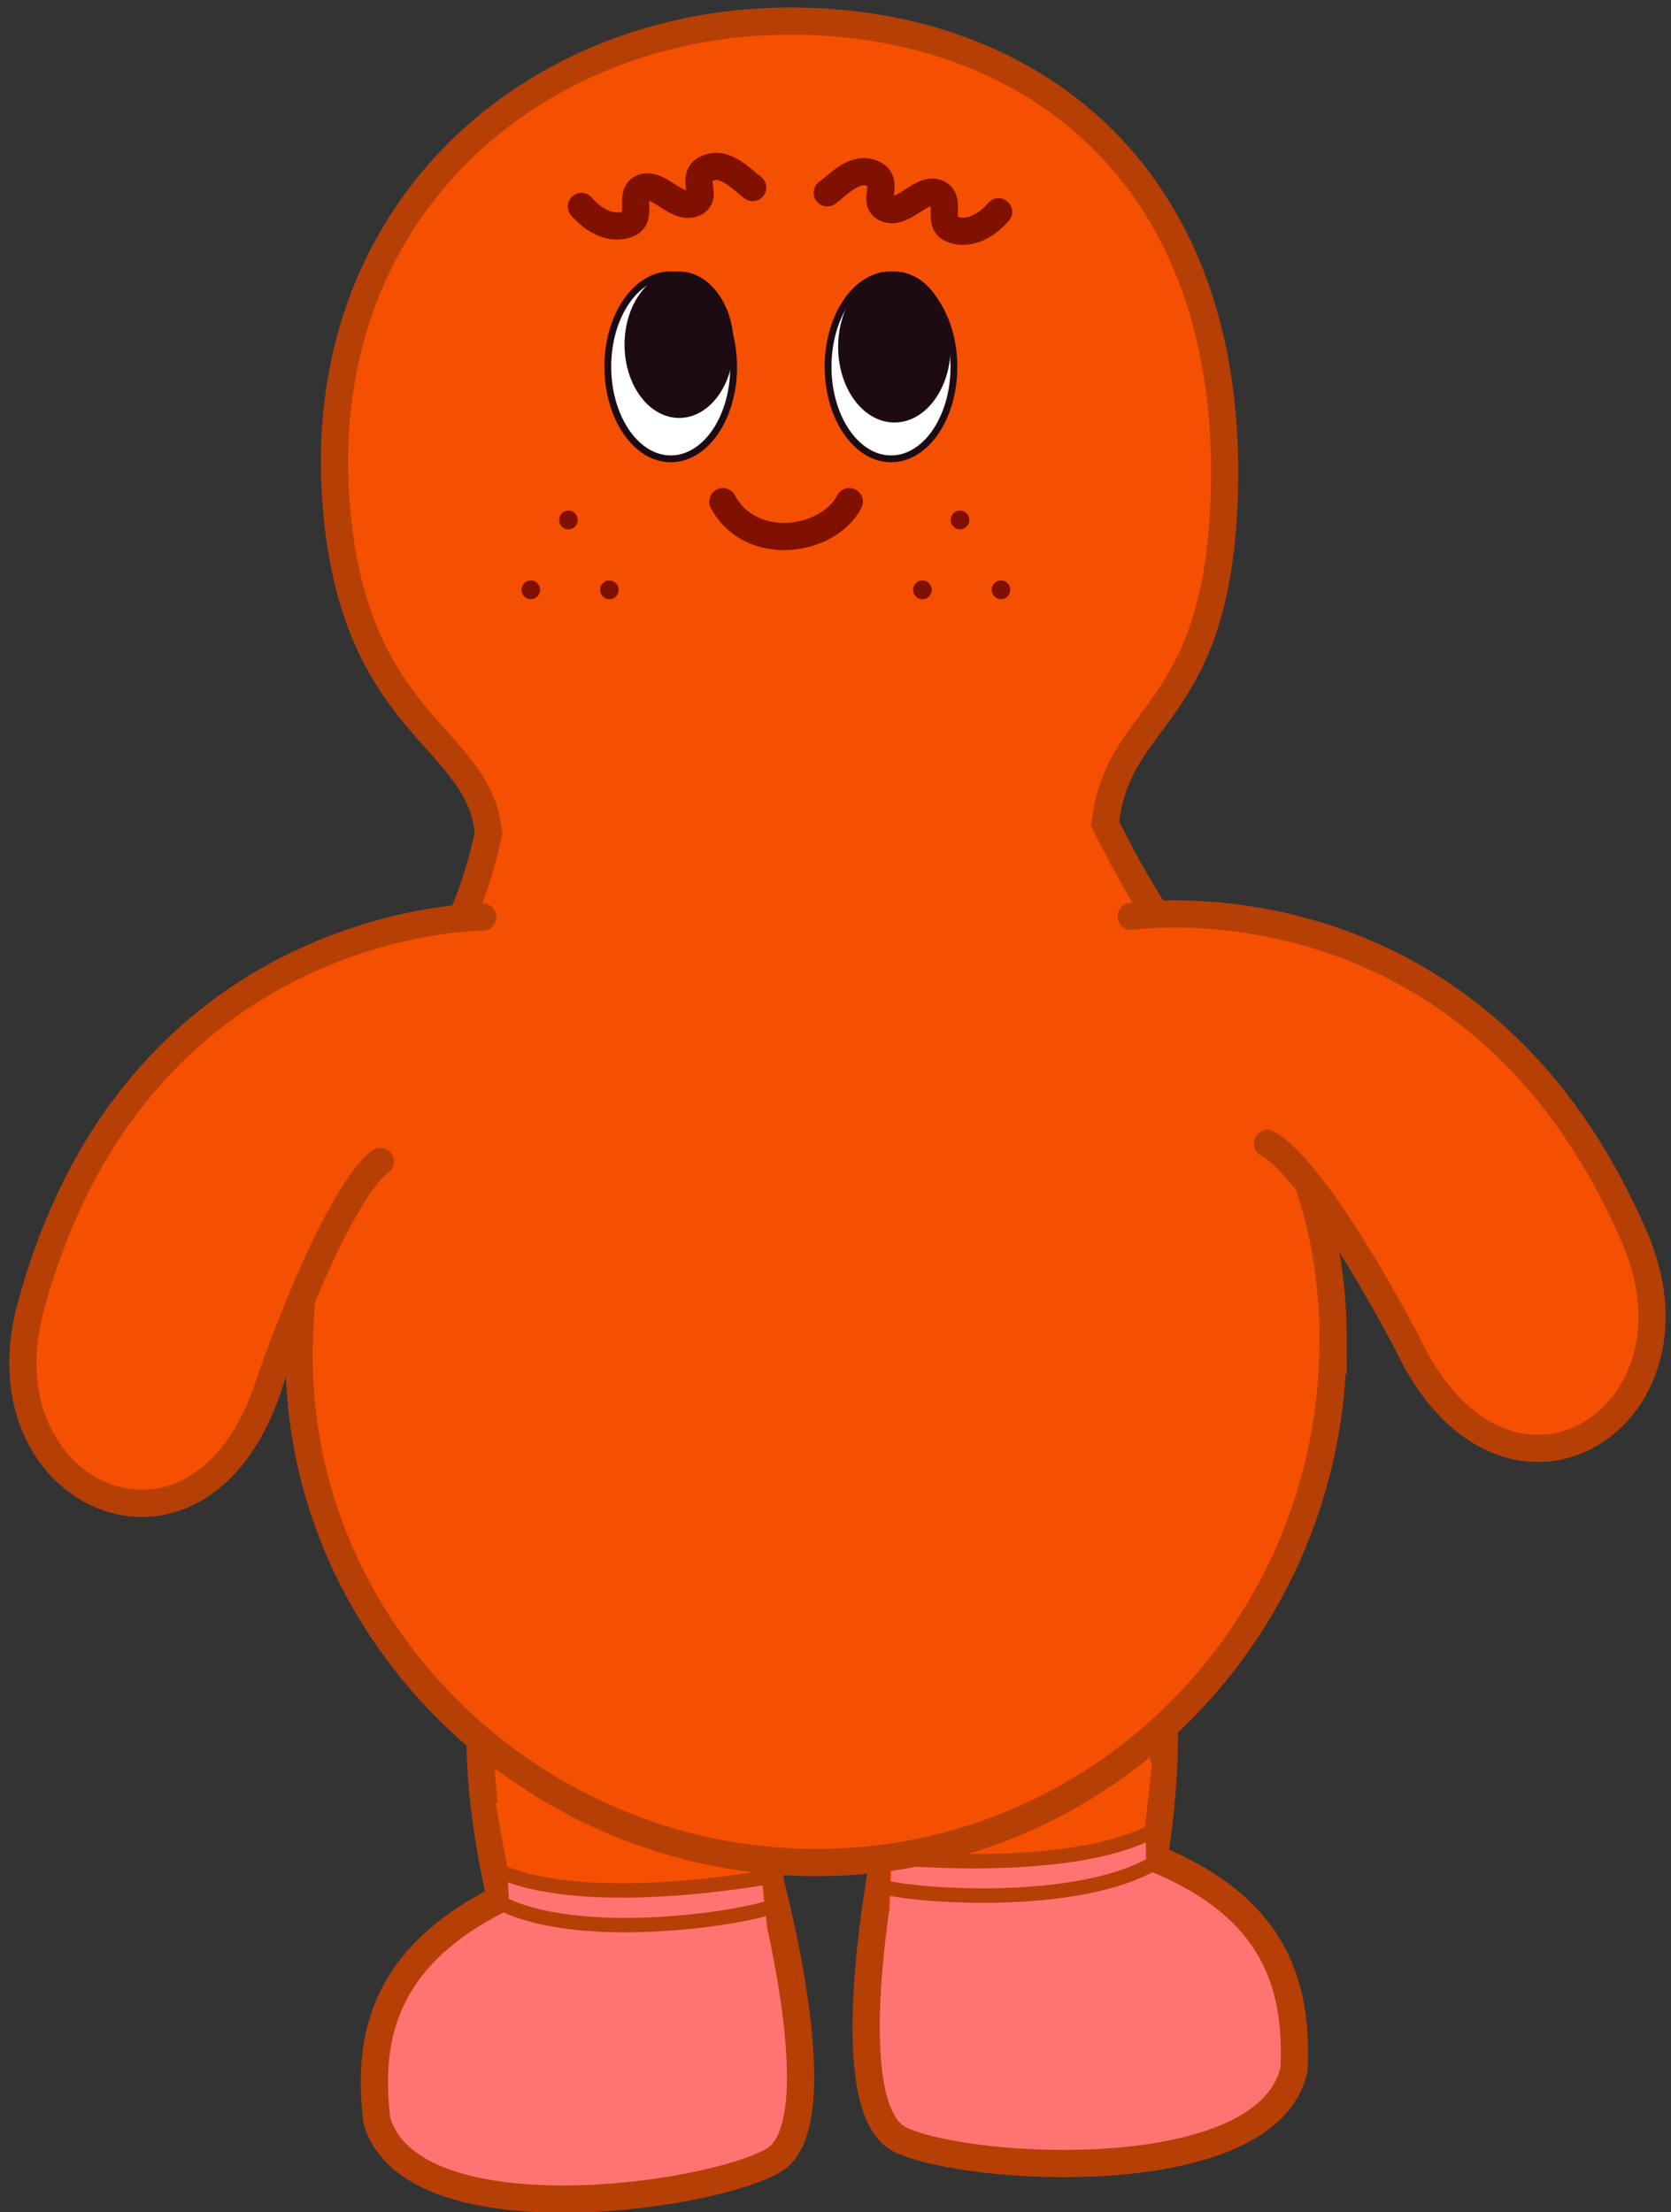 <svg width="173" height="229" viewBox="0 0 173 229" fill="none" xmlns="http://www.w3.org/2000/svg">
<rect x="0" y="0" width="173" height="229" fill="#333333" stroke="none"/>
<g clip-path="url(#clip0_4575_11966)">
<path d="M51.117 192.393C52.016 199.523 58.089 205.135 65.468 205.276C72.471 205.416 78.348 200.583 79.743 194.031C79.744 194.01 79.745 193.996 79.76 193.975C83.11 181.479 92.02 179.416 89.412 166.152C86.454 151.044 40.799 145.598 51.117 192.393Z" fill="#F55001"/>
<path d="M52.506 199.419C53.406 206.553 59.434 208.283 66.818 208.423C74.202 208.564 78.336 200.598 79.74 194.037C79.741 194.016 79.742 194.002 79.757 193.982C83.109 181.48 91.746 176.605 90.541 165.615C88.856 150.326 37.269 139.216 52.506 199.412L52.506 199.419Z" fill="#F55001" stroke="#B63F06" stroke-width="2.82" stroke-miterlimit="10"/>
<path d="M79.132 192.48C79.132 192.48 86.906 219.721 80.07 223.651C73.234 227.58 42.64 231.752 39.022 219.546C37.903 210.481 39.962 202.1 52.829 196.052C51.136 189.181 60.343 185.742 66.408 185.53C71.473 185.356 77.718 187.265 79.132 192.48Z" fill="#FF7373" stroke="#B63F06" stroke-width="2.82" stroke-miterlimit="10"/>
<path d="M81.022 186.079C79.105 190.755 78.322 190.306 79.303 198.115C79.357 198.529 79.416 198.971 79.474 199.435C77.671 206.262 55.686 209.904 54.139 201.886C53.917 200.748 53.702 199.624 53.5 198.536C52.259 191.98 51.325 186.73 51.325 186.73C51.325 186.73 69.677 169.824 81.022 186.079Z" fill="#F55001"/>
<path d="M78.831 193.814C78.831 193.814 60.409 198.479 52.497 193.297C52.743 197.321 52.725 198.743 53.422 201.327C54.714 206.095 59.403 209.45 71.118 208.036C75.217 207.616 78.549 204.41 79.307 201.092C79.646 199.604 79.135 198.292 78.831 193.814Z" fill="#FF7373"/>
<path d="M79.988 194.23C79.988 194.23 61.109 197.851 51.75 193.719" stroke="#B63F06" stroke-width="1.495"/>
<path d="M80.86 197.033C78.226 198.461 59.678 201.445 51.324 196.732" stroke="#B63F06" stroke-width="1.495"/>
<path d="M119.898 188.025C119.522 195.177 113.849 201.228 106.46 201.965C99.071 202.701 93.208 198.34 91.322 191.945C91.32 191.924 91.319 191.91 91.303 191.89C87.029 179.752 77.943 178.419 79.585 165.046C81.445 149.81 126.804 140.744 119.905 188.025L119.898 188.025Z" fill="#F55001"/>
<path d="M119.027 195.113C118.651 202.27 112.733 204.47 105.337 205.207C97.942 205.944 93.212 198.368 91.323 191.961C91.322 191.94 91.32 191.926 91.305 191.906C87.026 179.761 77.997 175.612 78.407 164.601C78.966 149.286 129.891 134.119 119.033 195.106L119.027 195.113Z" fill="#F55001" stroke="#B63F06" stroke-width="2.82" stroke-miterlimit="10"/>
<path d="M91.857 190.458C91.857 190.458 86.118 218.152 93.243 221.513C100.368 224.875 131.265 226.622 133.972 214.205C134.414 205.108 131.729 196.933 118.412 191.934C119.593 184.971 110.132 182.278 104.047 182.543C98.97 182.768 92.876 185.151 91.85 190.451L91.857 190.458Z" fill="#FF7373" stroke="#B63F06" stroke-width="2.82" stroke-miterlimit="10"/>
<path d="M89.488 184.227C91.749 188.707 92.502 188.201 92.089 196.021C92.065 196.441 92.042 196.881 92.014 197.343C94.322 203.966 116.607 205.82 117.565 197.741C117.703 196.59 117.835 195.46 117.956 194.367C118.716 187.77 119.265 182.486 119.265 182.486C119.265 182.486 99.645 167.196 89.473 184.221L89.488 184.227Z" fill="#F55001"/>
<path d="M92.314 191.786C92.314 191.786 111.073 194.929 118.606 189.173C118.659 193.172 118.777 194.578 118.271 197.188C117.328 202.002 112.892 205.698 101.066 205.239C96.93 205.152 93.369 202.251 92.367 199.026C91.918 197.584 92.332 196.245 92.307 191.786L92.314 191.786Z" fill="#FF7373"/>
<path d="M91.164 192.205C91.164 192.205 110.278 194.296 119.304 189.575" stroke="#B63F06" stroke-width="1.495"/>
<path d="M90.539 195.08C93.273 196.269 112.014 197.763 119.999 192.538" stroke="#B63F06" stroke-width="1.495"/>
<path d="M138.009 138.891C137.945 168.761 113.934 192.901 84.38 192.809C54.827 192.716 31.017 168.426 30.99 138.557C30.964 110.896 49.115 100.785 50.228 84.647C51.154 71.258 65.889 57.378 80.758 57.378C94.322 57.378 97.504 67.859 113.02 82.21C119.895 105.281 138.069 112.642 138.009 138.899L138.009 138.891Z" fill="#F55001"/>
<path d="M138.013 138.892C137.949 168.761 113.938 192.901 84.384 192.809C54.831 192.716 29.964 168.404 30.993 138.557C32.016 108.88 46.376 107.426 50.726 85.537C51.267 82.801 52.974 76.125 54.825 73.082C66.933 53.167 70.624 50.46 85.5 50.46C95.588 50.46 97.688 57.214 102.351 67.582C103.955 71.151 108.854 70.938 111.943 79.531C120.636 102.303 138.073 112.642 138.02 138.899L138.013 138.892Z" stroke="#B63F06" stroke-width="2.82"/>
<path d="M51.357 87.09C48.363 74.479 35.687 74.735 34.756 51.614C33.565 22.001 54.543 3.24 79.598 2.235C104.66 1.231 127.6 16.343 126.772 50.68C126.161 75.904 114.834 70.346 112.699 87.026C100.128 71.344 60.148 71.486 51.357 87.09Z" fill="#F55001"/>
<path d="M50.572 86.335C49.758 76.053 36.398 75.412 34.761 51.62C32.718 22.043 54.541 3.24 79.596 2.235C104.658 1.23 127.598 16.343 126.77 50.68C126.2 74.265 115.948 73.438 114.479 84.853" stroke="#B63F06" stroke-width="2.82" stroke-linecap="round"/>
<path d="M69.45 47.498C73.048 47.498 75.96 43.233 75.955 37.971C75.95 32.71 73.03 28.445 69.432 28.445C65.835 28.445 62.922 32.71 62.927 37.971C62.932 43.233 65.852 47.498 69.45 47.498Z" fill="white" stroke="#1D0B14" stroke-width="0.705" stroke-linecap="round" stroke-linejoin="round"/>
<path d="M92.255 47.498C95.852 47.498 98.765 43.233 98.76 37.972C98.755 32.71 95.835 28.445 92.237 28.445C88.639 28.445 85.727 32.71 85.731 37.972C85.736 43.233 88.657 47.498 92.255 47.498Z" fill="white" stroke="#1D0B14" stroke-width="0.705" stroke-linecap="round" stroke-linejoin="round"/>
<path d="M74.836 51.93C77.731 57.31 85.739 56.134 87.928 51.93" stroke="#801100" stroke-width="2.82" stroke-linecap="round" stroke-linejoin="round"/>
<path d="M58.85 54.803C59.383 54.803 59.815 54.366 59.814 53.827C59.814 53.288 59.381 52.85 58.848 52.85C58.315 52.85 57.883 53.288 57.884 53.827C57.884 54.366 58.317 54.803 58.85 54.803Z" fill="#801100"/>
<path d="M54.955 62.034C55.488 62.034 55.92 61.597 55.919 61.058C55.919 60.519 55.486 60.082 54.953 60.082C54.42 60.082 53.989 60.519 53.989 61.058C53.99 61.597 54.422 62.034 54.955 62.034Z" fill="#801100"/>
<path d="M63.092 62.034C63.625 62.034 64.057 61.597 64.056 61.058C64.056 60.519 63.623 60.082 63.09 60.082C62.557 60.082 62.125 60.519 62.126 61.058C62.126 61.597 62.559 62.034 63.092 62.034Z" fill="#801100"/>
<path d="M99.393 54.803C99.926 54.803 100.358 54.366 100.357 53.827C100.357 53.288 99.924 52.851 99.391 52.851C98.858 52.851 98.426 53.288 98.427 53.827C98.427 54.366 98.86 54.803 99.393 54.803Z" fill="#801100"/>
<path d="M95.498 62.035C96.031 62.035 96.463 61.598 96.463 61.059C96.462 60.519 96.029 60.082 95.496 60.082C94.963 60.082 94.532 60.519 94.532 61.059C94.533 61.598 94.965 62.035 95.498 62.035Z" fill="#801100"/>
<path d="M103.635 62.035C104.168 62.035 104.6 61.598 104.599 61.059C104.599 60.519 104.166 60.082 103.633 60.082C103.1 60.082 102.668 60.519 102.669 61.059C102.669 61.598 103.102 62.035 103.635 62.035Z" fill="#801100"/>
<path d="M60.195 21.377C61.833 23.265 63.779 23.799 65.174 23.101C66.569 22.403 65.002 19.973 66.602 19.417C68.202 18.861 70.023 21.69 71.757 21.063C73.491 20.436 71.31 18.313 73.178 17.444C75.045 16.574 76.739 18.548 77.924 19.41" stroke="#801100" stroke-width="2.82" stroke-linecap="round" stroke-linejoin="round"/>
<path d="M70.314 43.266C73.432 43.266 75.957 39.871 75.954 35.684C75.95 31.497 73.418 28.103 70.299 28.103C67.181 28.103 64.656 31.497 64.659 35.684C64.663 39.871 67.195 43.266 70.314 43.266Z" fill="#1D0B14"/>
<path d="M92.603 43.736C95.82 43.736 98.424 40.237 98.419 35.92C98.415 31.603 95.805 28.104 92.589 28.104C89.373 28.104 86.769 31.603 86.773 35.92C86.777 40.237 89.387 43.736 92.603 43.736Z" fill="#1D0B14"/>
<path d="M103.383 21.926C101.749 23.814 99.804 24.348 98.407 23.65C97.011 22.952 98.574 20.522 96.973 19.966C95.372 19.41 93.556 22.239 91.821 21.612C90.086 20.985 92.262 18.862 90.393 17.992C88.524 17.123 86.834 19.097 85.65 19.959" stroke="#801100" stroke-width="2.82" stroke-linecap="round" stroke-linejoin="round"/>
<path d="M32.844 144.65C32.844 144.65 34.658 154.255 39.171 162.826C42.271 168.719 44.459 170.878 48.729 175.894C53.507 181.516 56.413 182.535 57.442 183.091C64.841 187.116 79.17 190.145 88.052 189.311C113.204 186.952 132.743 166.966 133.629 149.73C134.515 132.494 31.385 107.042 32.837 144.643L32.844 144.65Z" fill="#F55001"/>
<path d="M117.104 94.867C117.104 94.867 152.957 89.436 169.472 128.683C176.963 147.28 155.599 160.116 145.697 139.044C135.457 119.805 131.225 118.379 131.225 118.379" fill="#F55001"/>
<path d="M117.104 94.867C117.104 94.867 152.957 89.436 169.472 128.683C176.963 147.28 155.599 160.116 145.697 139.044C135.457 119.805 131.225 118.379 131.225 118.379" stroke="#B63F06" stroke-width="2.82" stroke-miterlimit="10" stroke-linecap="round"/>
<path d="M49.983 94.932C49.983 94.932 13.725 94.74 3.008 135.967C-1.738 155.453 21.243 165.067 28.021 142.782C35.397 122.264 39.38 120.241 39.38 120.241" fill="#F55001"/>
<path d="M49.983 94.932C49.983 94.932 13.725 94.74 3.008 135.967C-1.738 155.453 21.243 165.067 28.021 142.782C35.397 122.264 39.38 120.241 39.38 120.241" stroke="#B63F06" stroke-width="2.82" stroke-miterlimit="10" stroke-linecap="round"/>
</g>
<defs>
<clipPath id="clip0_4575_11966">
<rect width="171.815" height="229" fill="white" transform="matrix(1 0 0.001 1 0.719 0)"/>
</clipPath>
</defs>
</svg>

